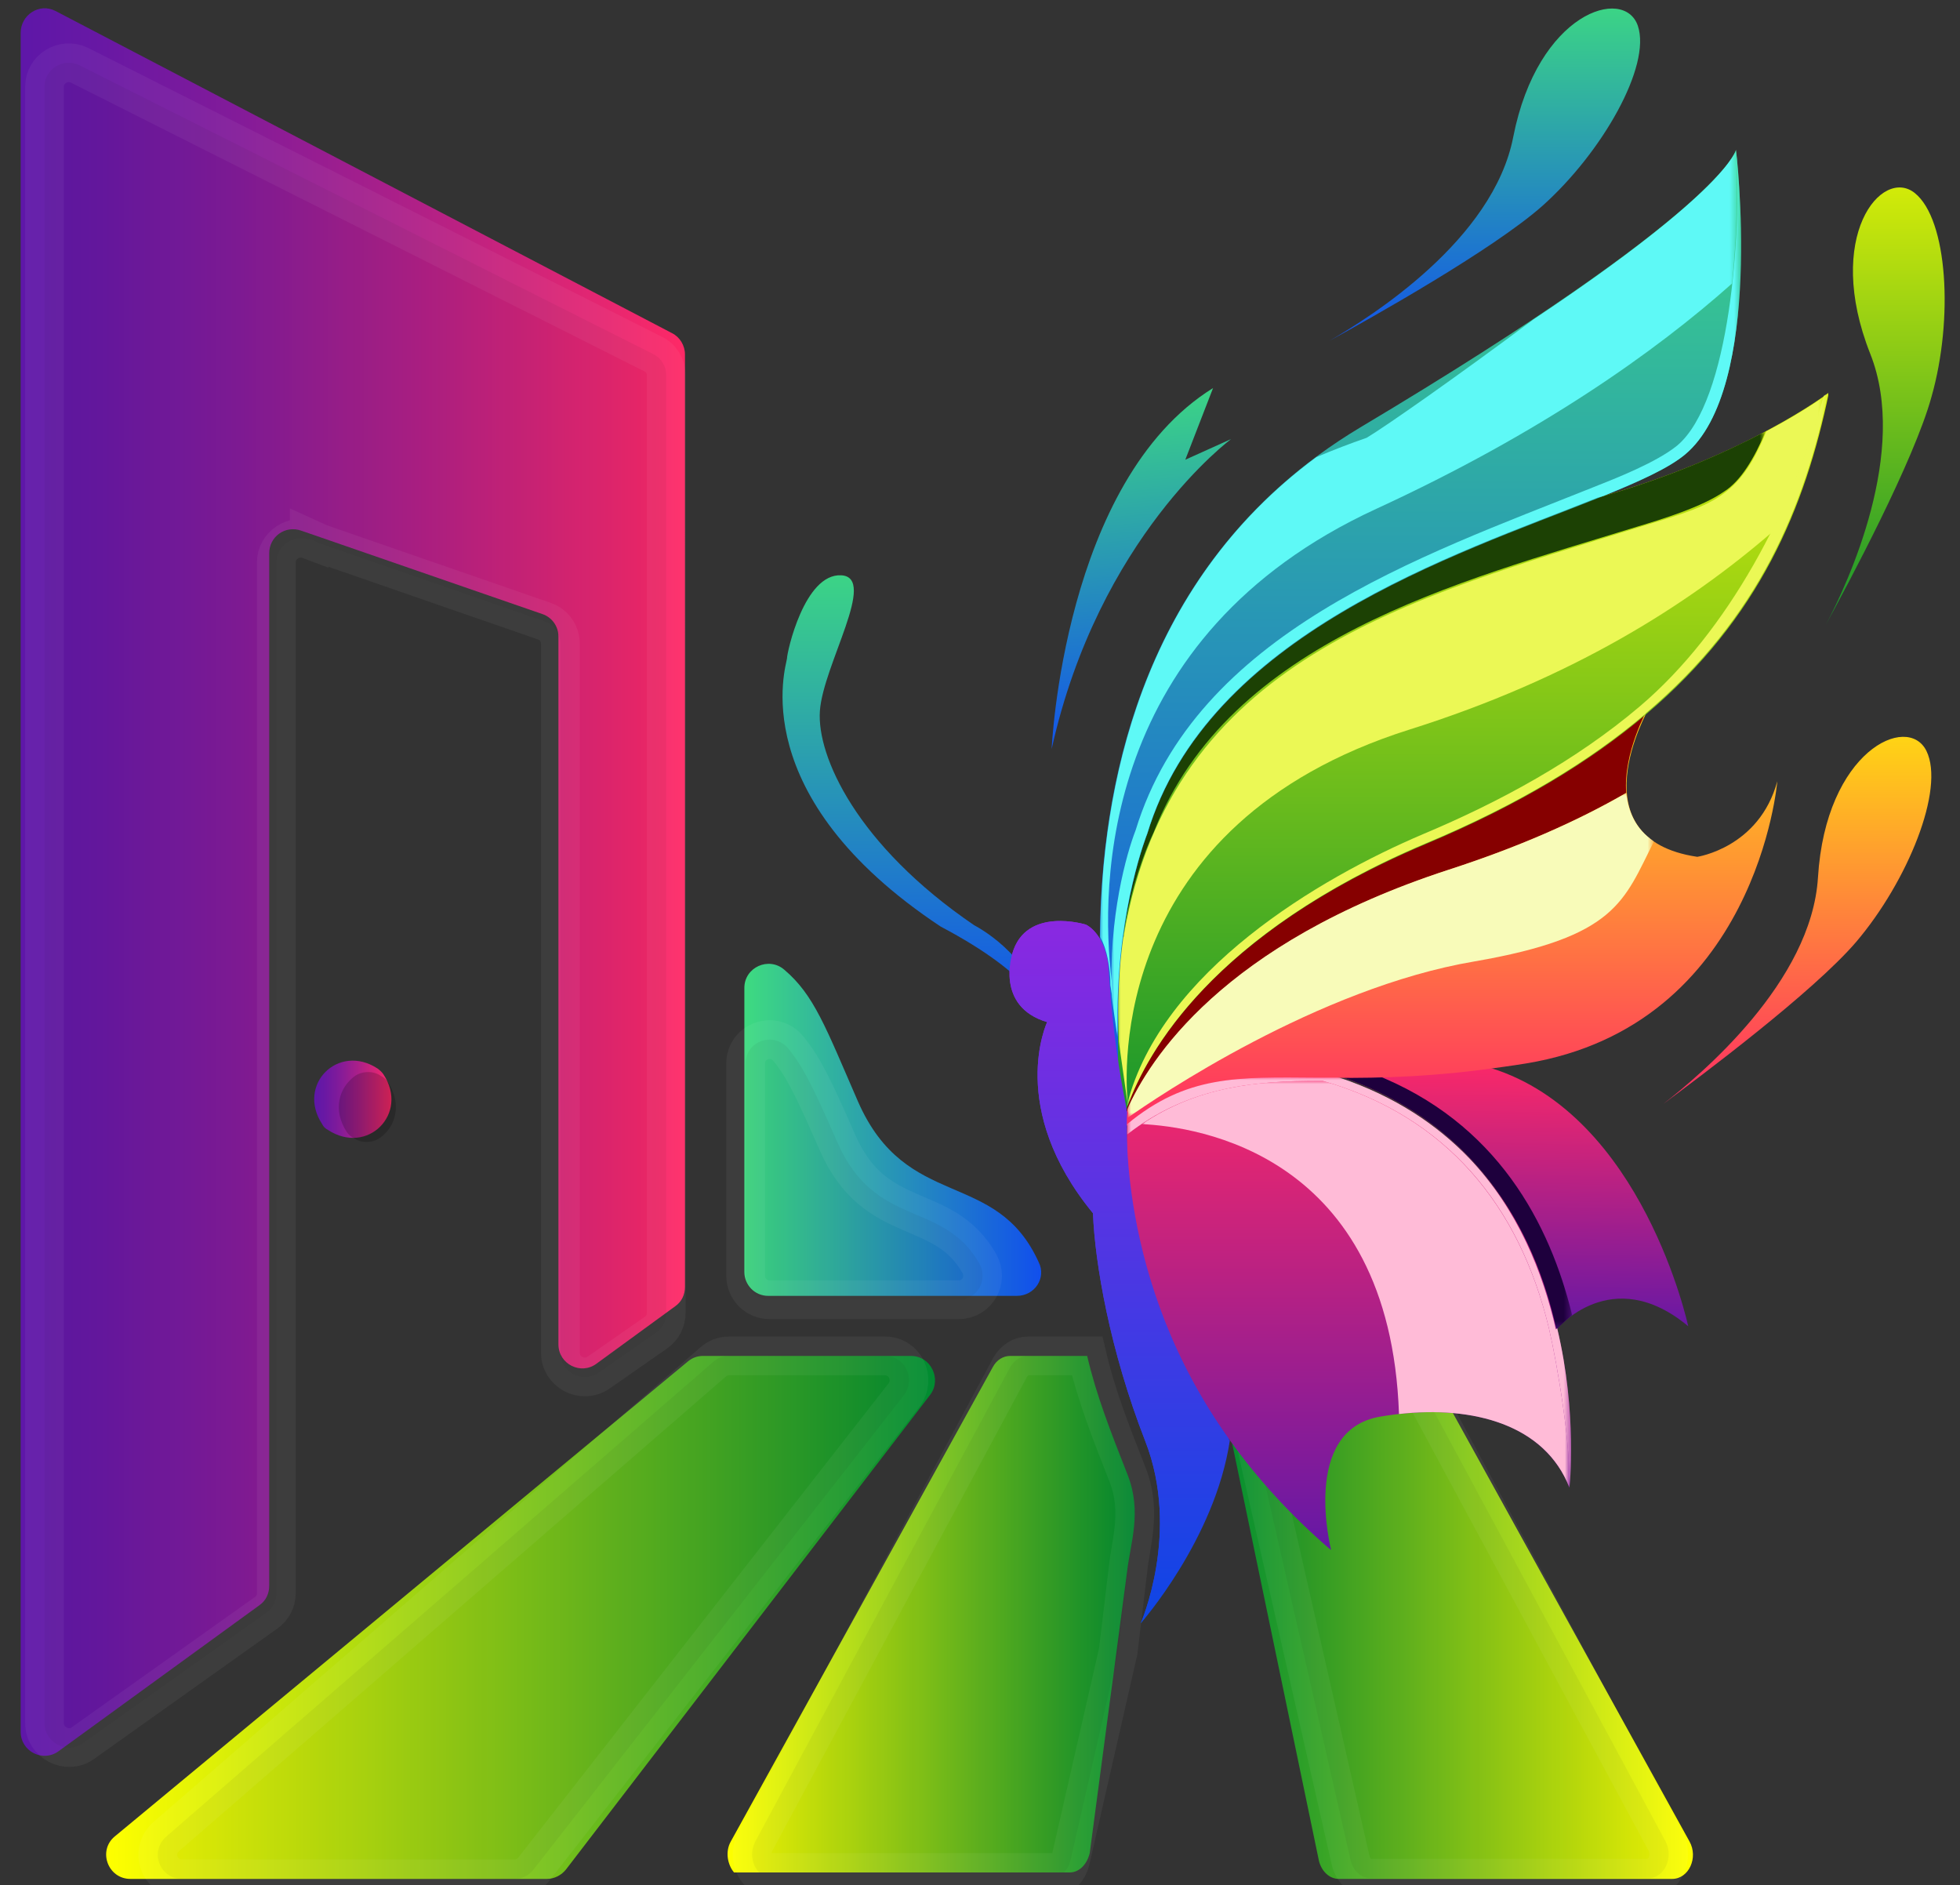 <?xml version="1.0" encoding="utf-8"?>
<!-- Generator: Adobe Illustrator 18.0.0, SVG Export Plug-In . SVG Version: 6.00 Build 0)  -->
<!DOCTYPE svg PUBLIC "-//W3C//DTD SVG 1.1//EN" "http://www.w3.org/Graphics/SVG/1.1/DTD/svg11.dtd">
<svg version="1.1" id="Ebene_1" xmlns="http://www.w3.org/2000/svg" xmlns:xlink="http://www.w3.org/1999/xlink" x="0px" y="0px"
	 viewBox="0 0 303.6 292" enable-background="new 0 0 303.6 292" xml:space="preserve">
<rect x="0" y="0" width="303.6" height="292" fill="#333333" stroke="none"/>
<linearGradient id="SVGID_2_" gradientUnits="userSpaceOnUse" x1="-555.831" y1="250.479" x2="-482.481" y2="250.479" gradientTransform="matrix(-1 0 0 1 -293.611 0)">
	<stop  offset="0" style="stop-color:#FFFF00"/>
	<stop  offset="1" style="stop-color:#008B31"/>
</linearGradient>
<path fill="url(#SVGID_2_)" d="M221.1,211.7l40.6,73.5c1.4,2.5-0.1,5.8-2.7,5.8h-51.6c-1.5,0-2.7-1.2-3.1-2.8L189,214.6
	c-0.5-2.4,1-4.6,3.1-4.6h26.4C219.5,210,220.5,210.7,221.1,211.7z"/>
<linearGradient id="SVGID_3_" gradientUnits="userSpaceOnUse" x1="16.498" y1="250.479" x2="144.84" y2="250.479">
	<stop  offset="0" style="stop-color:#FFFF00"/>
	<stop  offset="1" style="stop-color:#008B31"/>
</linearGradient>
<path fill="url(#SVGID_3_)" d="M144.1,216l-56.4,73.5c-0.7,0.9-1.8,1.5-3,1.5H20.2c-3.5,0-5.1-4.4-2.4-6.6l88.7-73.5
	c0.7-0.6,1.5-0.9,2.4-0.9h32.2C144.2,210,145.9,213.6,144.1,216z"/>
<path opacity="5.000000e-002" stroke="#FFFFFF" stroke-width="6" stroke-miterlimit="10" d="M218.4,211.7l39.6,73.5
	c1.3,2.5-0.2,5.7-2.7,5.7h-43c-1.4,0-2.7-1.1-3.1-2.8l-16.7-73.5c-0.5-2.4,1-4.7,3.1-4.7h20.1C216.8,210,217.8,210.7,218.4,211.7z"
	/>
<path opacity="5.000000e-002" stroke="#FFFFFF" stroke-width="6" stroke-miterlimit="10" d="M140,216.1l-57.4,73.5
	c-0.7,0.9-1.8,1.4-2.9,1.4H28.2c-3.5,0-5.1-4.3-2.4-6.6l84.7-73.5c0.7-0.6,1.5-0.9,2.4-0.9h24.2C140.2,210,141.9,213.6,140,216.1z"
	/>
<g>
	<defs>
		<path id="SVGID_1_" d="M171.9,152.6C171.9,152.6,171.9,152.6,171.9,152.6c-0.1-0.9-0.1-1.7-0.2-2.6c0-0.4,0-0.7-0.1-1.1
			c-0.8-4.6-3.4-5.7-3.4-5.7s-9.3-2.9-11.4,4.5c0,0-2.7,8.2,5.4,10.6c0,0-6.3,13.3,7.1,29.6c0.3,7.7,2.6,21.2,8.1,35.3
			c5.5,14.1-0.7,28.2-0.7,28.2s11.6-14.8,13.9-30.1c-17.9-24.9-16-49-16-49s-0.1-0.2-0.1-0.6C174.1,169.6,172.6,162.5,171.9,152.6"
			/>
	</defs>
	<clipPath id="SVGID_4_">
		<use xlink:href="#SVGID_1_"  overflow="visible"/>
	</clipPath>
	<linearGradient id="SVGID_5_" gradientUnits="userSpaceOnUse" x1="172.485" y1="263.212" x2="172.485" y2="138.302">
		<stop  offset="0" style="stop-color:#0049E6"/>
		<stop  offset="1" style="stop-color:#8F27E1"/>
	</linearGradient>
	<rect x="154.2" y="140.2" clip-path="url(#SVGID_4_)" fill="url(#SVGID_5_)" width="36.5" height="111.2"/>
</g>
<linearGradient id="SVGID_6_" gradientUnits="userSpaceOnUse" x1="115.287" y1="174.995" x2="161.266" y2="174.995">
	<stop  offset="0" style="stop-color:#3EDB80"/>
	<stop  offset="1" style="stop-color:#114FED"/>
</linearGradient>
<path fill="url(#SVGID_6_)" d="M157.5,200.7H119c-2.1,0-3.7-1.7-3.7-3.7v-44c0-3.2,3.8-4.9,6.2-2.8c4.6,3.9,6.4,8.9,11.4,20.4
	c7.5,17.1,21.4,10.3,28,24.9C162.1,197.9,160.3,200.7,157.5,200.7z"/>
<linearGradient id="linkeWand_2_" gradientUnits="userSpaceOnUse" x1="3.167" y1="136.606" x2="106.21" y2="136.606">
	<stop  offset="0" style="stop-color:#5E17A8"/>
	<stop  offset="0.121" style="stop-color:#6818A4"/>
	<stop  offset="0.328" style="stop-color:#831B99"/>
	<stop  offset="0.596" style="stop-color:#B02087"/>
	<stop  offset="0.911" style="stop-color:#EC276E"/>
	<stop  offset="1" style="stop-color:#FF2966"/>
</linearGradient>
<path id="linkeWand_1_" fill="url(#linkeWand_2_)" d="M3.2,5.1v263.1c0,3.1,3.5,4.8,5.9,3l31.1-22.6c1-0.7,1.5-1.8,1.5-3V85.7
	c0-2.6,2.5-4.4,5-3.5L84,95.1c1.5,0.5,2.5,1.9,2.5,3.5v109.6c0,3.1,3.5,4.8,5.9,3l12.2-8.9c1-0.7,1.5-1.8,1.5-3V54.9
	c0-1.4-0.8-2.7-2-3.3L8.6,1.7C6.1,0.4,3.2,2.3,3.2,5.1z"/>
<linearGradient id="TürKnauf_2_" gradientUnits="userSpaceOnUse" x1="48.725" y1="170.274" x2="60.653" y2="170.274">
	<stop  offset="0" style="stop-color:#5E17A8"/>
	<stop  offset="0.121" style="stop-color:#6818A4"/>
	<stop  offset="0.328" style="stop-color:#831B99"/>
	<stop  offset="0.596" style="stop-color:#B02087"/>
	<stop  offset="0.911" style="stop-color:#EC276E"/>
	<stop  offset="1" style="stop-color:#FF2966"/>
</linearGradient>
<path id="TürKnauf_1_" fill="url(#TürKnauf_2_)" d="M59.4,166.4c4,6.1-2.5,12.6-8.6,8.6c-0.4-0.2-0.7-0.5-0.9-0.9
	c-4-6.1,2.5-12.6,8.6-8.6C58.9,165.8,59.2,166.1,59.4,166.4z"/>
<g>
	<defs>
		<path id="SVGID_7_" d="M241.1,205.3c-3.6-15.1-13-32.5-36.1-39.1c-12.9-0.1-20.8-0.4-30.4,8c0,0-1.9,24.1,16,49
			c4.1,5.7,9.2,11.4,15.6,16.9c0,0-4.8-18.6,7.6-20.7c12.4-2.1,25.1,0.3,29.3,11C243.1,230.4,244.4,218.8,241.1,205.3"/>
	</defs>
	<clipPath id="SVGID_8_">
		<use xlink:href="#SVGID_7_"  overflow="visible"/>
	</clipPath>
	<linearGradient id="SVGID_9_" gradientUnits="userSpaceOnUse" x1="208.616" y1="243.415" x2="208.616" y2="162.679">
		<stop  offset="0" style="stop-color:#5E17A8"/>
		<stop  offset="1" style="stop-color:#FF2966"/>
	</linearGradient>
	<rect x="172.8" y="165.7" clip-path="url(#SVGID_8_)" fill="url(#SVGID_9_)" width="71.6" height="74.3"/>
</g>
<g>
	<defs>
		<path id="SVGID_10_" d="M205.7,166.1c23,7,32,24.6,35.4,39.8c0,0,8.5-10.4,20.4-0.5c0,0-7-32.7-30.6-40
			C220.4,166.4,212.4,166.3,205.7,166.1"/>
	</defs>
	<clipPath id="SVGID_11_">
		<use xlink:href="#SVGID_10_"  overflow="visible"/>
	</clipPath>
	<linearGradient id="SVGID_12_" gradientUnits="userSpaceOnUse" x1="233.174" y1="207.595" x2="233.944" y2="163.564">
		<stop  offset="0" style="stop-color:#5E17A8"/>
		<stop  offset="1" style="stop-color:#FF2966"/>
	</linearGradient>
	<rect x="205.7" y="165.4" clip-path="url(#SVGID_11_)" fill="url(#SVGID_12_)" width="55.8" height="40.5"/>
</g>
<defs>
	<filter id="Adobe_OpacityMaskFilter" filterUnits="userSpaceOnUse" x="205.7" y="166.1" width="37.8" height="39.8">
		<feColorMatrix  type="matrix" values="1 0 0 0 0  0 1 0 0 0  0 0 1 0 0  0 0 0 1 0"/>
	</filter>
</defs>
<mask maskUnits="userSpaceOnUse" x="205.7" y="166.1" width="37.8" height="39.8" id="SVGID_13_">
	<g filter="url(#Adobe_OpacityMaskFilter)">
		
			<linearGradient id="SVGID_14_" gradientUnits="userSpaceOnUse" x1="-26.341" y1="342.459" x2="11.223" y2="384.4" gradientTransform="matrix(1 0 0 1 230.276 -179.493)">
			<stop  offset="0" style="stop-color:#FFFFFF"/>
			<stop  offset="1" style="stop-color:#000000"/>
		</linearGradient>
		<rect x="205.7" y="166.1" fill="url(#SVGID_14_)" width="37.8" height="39.8"/>
	</g>
</mask>
<path mask="url(#SVGID_13_)" fill-rule="evenodd" clip-rule="evenodd" fill="#1E003D" d="M205.7,166.1c23,7,32,24.6,35.4,39.8
	c0,0,0.9-1,2.4-2.2l0-0.1c-3.4-13.9-11.5-29.8-30.8-37.3C210.2,166.2,207.8,166.2,205.7,166.1"/>
<g>
	<defs>
		<path id="SVGID_15_" d="M204.2,166.9c6.7,0.1,14.8,0.1,25.2-1.2c2.2-0.3,4.6-0.6,7-1c35.8-5.9,38.9-43.7,38.9-43.7
			c-2.8,10.3-12.4,11.7-12.4,11.7c-18.9-2.8-7.6-22.8-7.6-22.8c-8.6,7.2-19.6,14-34,20.1c-38.4,16.2-45.9,38.3-47.2,43.7
			c-0.2,0.8-0.2,1.2-0.2,1.2C183.3,166.5,191.2,166.8,204.2,166.9"/>
	</defs>
	<clipPath id="SVGID_16_">
		<use xlink:href="#SVGID_15_"  overflow="visible"/>
	</clipPath>
	<linearGradient id="SVGID_17_" gradientUnits="userSpaceOnUse" x1="224.534" y1="176.124" x2="224.534" y2="92.97">
		<stop  offset="0" style="stop-color:#FF2966"/>
		<stop  offset="1" style="stop-color:#FFFF00"/>
	</linearGradient>
	<rect x="173.8" y="109.9" clip-path="url(#SVGID_16_)" fill="url(#SVGID_17_)" width="101.5" height="65"/>
</g>
<defs>
	<filter id="Adobe_OpacityMaskFilter_1_" filterUnits="userSpaceOnUse" x="174.1" y="109.9" width="81.1" height="63.4">
		<feColorMatrix  type="matrix" values="1 0 0 0 0  0 1 0 0 0  0 0 1 0 0  0 0 0 1 0"/>
	</filter>
</defs>
<mask maskUnits="userSpaceOnUse" x="174.1" y="109.9" width="81.1" height="63.4" id="SVGID_18_">
	<g filter="url(#Adobe_OpacityMaskFilter_1_)">
		
			<linearGradient id="SVGID_19_" gradientUnits="userSpaceOnUse" x1="-59.945" y1="379.239" x2="74.442" y2="343.348" gradientTransform="matrix(1 0 0 1 194.693 -216.35)">
			<stop  offset="0" style="stop-color:#FFFFFF"/>
			<stop  offset="1" style="stop-color:#000000"/>
		</linearGradient>
		<rect x="174.1" y="109.9" fill="url(#SVGID_19_)" width="81.1" height="63.4"/>
	</g>
</mask>
<path mask="url(#SVGID_18_)" fill-rule="evenodd" clip-rule="evenodd" fill="#860000" d="M251.9,122.8c-0.5-6.2,3.3-13,3.3-13
	c-8.6,7.2-19.6,14-34,20.1c-37.6,15.9-45.6,37.3-47.1,43.3c2.5-6.6,13-26.3,50.3-38.5C235.2,131.2,244.3,127.2,251.9,122.8"/>
<g>
	<defs>
		<path id="SVGID_20_" d="M298.4,116.3c-2.9-5.9-15.6,0-16.8,19.6c-1,16.2-18.2,30.6-24,35.1c5.8-4.3,23.2-17.3,29.9-25.1
			C295.5,136.5,301.3,122.2,298.4,116.3"/>
	</defs>
	<clipPath id="SVGID_21_">
		<use xlink:href="#SVGID_20_"  overflow="visible"/>
	</clipPath>
	<linearGradient id="SVGID_22_" gradientUnits="userSpaceOnUse" x1="279.399" y1="172.147" x2="279.399" y2="99.365">
		<stop  offset="0" style="stop-color:#FF2966"/>
		<stop  offset="1" style="stop-color:#FFFF00"/>
	</linearGradient>
	<rect x="257.5" y="110.4" clip-path="url(#SVGID_21_)" fill="url(#SVGID_22_)" width="43.7" height="60.6"/>
</g>
<g>
	<defs>
		<path id="SVGID_23_" d="M255,110.6c17.6-14.9,24.6-32,28.3-49.8c0,0-12.9,9.9-35.9,16.3c-22,8.8-60.3,21-69.7,52
			c0,0-4.5,11.2-4.6,27.7c-0.1,12.1,0.2,16.6,0.3,18.1c0.2-0.4,0.3-0.5,0.3-0.5c1.3-5.4,8.8-27.5,47.2-43.7
			C235.4,124.6,246.4,117.9,255,110.6"/>
	</defs>
	<clipPath id="SVGID_24_">
		<use xlink:href="#SVGID_23_"  overflow="visible"/>
	</clipPath>
	<linearGradient id="SVGID_25_" gradientUnits="userSpaceOnUse" x1="228.156" y1="33.765" x2="228.156" y2="187.675">
		<stop  offset="0" style="stop-color:#FFFF00"/>
		<stop  offset="1" style="stop-color:#008B31"/>
	</linearGradient>
	<rect x="173" y="60.8" clip-path="url(#SVGID_24_)" fill="url(#SVGID_25_)" width="110.2" height="114.1"/>
</g>
<defs>
	<filter id="Adobe_OpacityMaskFilter_2_" filterUnits="userSpaceOnUse" x="173.1" y="66.8" width="100.4" height="96.7">
		<feColorMatrix  type="matrix" values="1 0 0 0 0  0 1 0 0 0  0 0 1 0 0  0 0 0 1 0"/>
	</filter>
</defs>
<mask maskUnits="userSpaceOnUse" x="173.1" y="66.8" width="100.4" height="96.7" id="SVGID_26_">
	<g filter="url(#Adobe_OpacityMaskFilter_2_)">
		
			<linearGradient id="SVGID_27_" gradientUnits="userSpaceOnUse" x1="-17.003" y1="378.625" x2="76.967" y2="305.984" gradientTransform="matrix(1 0 0 1 193.527 -227.343)">
			<stop  offset="0" style="stop-color:#FFFFFF"/>
			<stop  offset="1" style="stop-color:#000000"/>
		</linearGradient>
		<rect x="173.1" y="66.8" fill="url(#SVGID_27_)" width="100.4" height="96.7"/>
	</g>
</mask>
<path mask="url(#SVGID_26_)" fill-rule="evenodd" clip-rule="evenodd" fill="#1C4104" d="M173.1,163.5L173.1,163.5L173.1,163.5
	L173.1,163.5z M273.5,66.8c-6.1,3.2-14.9,7.2-26.1,10.3c-22,8.8-60.3,21-69.7,52c0,0-2.5,6.1-3.8,16c1.3-7.9,3.6-13.7,4.8-16.2
	c11.8-29.9,47.3-38.8,74.8-47.3c4-1.2,10.2-3.1,13.6-5.5C269.6,74.5,271.7,71.1,273.5,66.8z"/>
<g>
	<defs>
		<path id="SVGID_28_" d="M145.7,143.5c14.6,7.7,15.5,12.9,15.5,12.9c-1.4-8.6-10.3-13.1-10.3-13.1c-18.2-12.4-24.4-26.2-23.9-33.2
			c0.5-7.1,9-20.7,3.3-21c-5.7-0.3-8.4,11.9-8.4,12.9C121.8,103.1,115.1,123.2,145.7,143.5"/>
	</defs>
	<clipPath id="SVGID_29_">
		<use xlink:href="#SVGID_28_"  overflow="visible"/>
	</clipPath>
	<linearGradient id="SVGID_30_" gradientUnits="userSpaceOnUse" x1="138.146" y1="85.343" x2="138.146" y2="158.861">
		<stop  offset="0" style="stop-color:#3EDB80"/>
		<stop  offset="1" style="stop-color:#114FED"/>
	</linearGradient>
	<rect x="115.1" y="88.8" clip-path="url(#SVGID_29_)" fill="url(#SVGID_30_)" width="46.1" height="67.6"/>
</g>
<g>
	<defs>
		<path id="SVGID_31_" d="M177.7,129.2c9.4-31,47.7-43.2,69.7-52c6.1-2.4,10.9-4.6,13.6-6.8c12.4-10.3,7.9-47.2,7.9-47.2
			s-1.7,9.3-58.2,43c-36.4,21.8-41.3,61-40.2,86.1c0.2,1,0.3,2.3,0.2,3.7c0,0,0,0,0,0c0.7,9.9,2.2,17,2.7,19.1c0,0,0-0.1,0.1-0.1
			c-0.1-1.5-0.4-5.9-0.3-18.1C173.2,140.4,177.7,129.2,177.7,129.2"/>
	</defs>
	<clipPath id="SVGID_32_">
		<use xlink:href="#SVGID_31_"  overflow="visible"/>
	</clipPath>
	<linearGradient id="SVGID_33_" gradientUnits="userSpaceOnUse" x1="221.381" y1="14.713" x2="221.381" y2="180.615">
		<stop  offset="0" style="stop-color:#3EDB80"/>
		<stop  offset="1" style="stop-color:#114FED"/>
	</linearGradient>
	<rect x="169.4" y="23.2" clip-path="url(#SVGID_32_)" fill="url(#SVGID_33_)" width="104" height="151.9"/>
</g>
<g>
	<defs>
		<path id="SVGID_34_" d="M296.6,29.9c-5.1-4.1-14.1,6.7-6.9,24.9c6,15.1-3.4,35.4-6.9,42c3.5-6.4,13.7-25.5,16.4-35.4
			C302.6,49.4,301.7,34,296.6,29.9"/>
	</defs>
	<clipPath id="SVGID_35_">
		<use xlink:href="#SVGID_34_"  overflow="visible"/>
	</clipPath>
	<linearGradient id="SVGID_36_" gradientUnits="userSpaceOnUse" x1="292.567" y1="13.003" x2="292.567" y2="104.378">
		<stop  offset="0" style="stop-color:#FFFF00"/>
		<stop  offset="1" style="stop-color:#008B31"/>
	</linearGradient>
	<rect x="282.5" y="25.8" clip-path="url(#SVGID_35_)" fill="url(#SVGID_36_)" width="20.1" height="71"/>
</g>
<g>
	<defs>
		<path id="SVGID_37_" d="M238.9,31.9c9.3-8.3,16.9-21.7,14.8-27.9c-2.1-6.2-15.5-2.1-19.3,17.2c-3.1,16-22.1,27.9-28.5,31.6
			C212.3,49.3,231.2,38.7,238.9,31.9"/>
	</defs>
	<clipPath id="SVGID_38_">
		<use xlink:href="#SVGID_37_"  overflow="visible"/>
	</clipPath>
	<linearGradient id="SVGID_39_" gradientUnits="userSpaceOnUse" x1="230.84" y1="-1.506" x2="230.84" y2="54.669">
		<stop  offset="0" style="stop-color:#3EDB80"/>
		<stop  offset="1" style="stop-color:#114FED"/>
	</linearGradient>
	<rect x="205.9" y="-2.2" clip-path="url(#SVGID_38_)" fill="url(#SVGID_39_)" width="49.9" height="55"/>
</g>
<g>
	<defs>
		<path id="SVGID_40_" d="M190.7,68l-7.1,3.2l4.3-11.1c-23.2,14.4-25,55.9-25,55.9C170.2,83.1,190.7,68,190.7,68"/>
	</defs>
	<clipPath id="SVGID_41_">
		<use xlink:href="#SVGID_40_"  overflow="visible"/>
	</clipPath>
	<linearGradient id="SVGID_42_" gradientUnits="userSpaceOnUse" x1="174.063" y1="58.406" x2="179.36" y2="116.441">
		<stop  offset="0" style="stop-color:#3EDB80"/>
		<stop  offset="1" style="stop-color:#114FED"/>
	</linearGradient>
	<rect x="162.9" y="60.1" clip-path="url(#SVGID_41_)" fill="url(#SVGID_42_)" width="27.8" height="55.9"/>
</g>
<g>
	<defs>
		<path id="SVGID_43_" d="M171.9,152.6C171.9,152.6,171.9,152.6,171.9,152.6c-0.1-0.9-0.1-1.7-0.2-2.6c0-0.4,0-0.7-0.1-1.1
			c-0.8-4.6-3.4-5.7-3.4-5.7s-9.3-2.9-11.4,4.5c0,0-2.7,8.2,5.4,10.6c0,0-6.3,13.3,7.1,29.6c0.3,7.7,2.6,21.2,8.1,35.3
			c5.5,14.1-0.7,28.2-0.7,28.2s11.5-13,13.8-28.3c-17.9-24.9-15.9-50.8-15.9-50.8s-0.1-0.2-0.1-0.6
			C174.1,169.6,172.6,162.5,171.9,152.6"/>
	</defs>
	<clipPath id="SVGID_44_">
		<use xlink:href="#SVGID_43_"  overflow="visible"/>
	</clipPath>
	<linearGradient id="SVGID_45_" gradientUnits="userSpaceOnUse" x1="172.485" y1="263.212" x2="172.485" y2="138.302">
		<stop  offset="0" style="stop-color:#0049E6"/>
		<stop  offset="1" style="stop-color:#8F27E1"/>
	</linearGradient>
	<rect x="154.2" y="140.2" clip-path="url(#SVGID_44_)" fill="url(#SVGID_45_)" width="36.5" height="111.2"/>
</g>
<defs>
	<filter id="Adobe_OpacityMaskFilter_3_" filterUnits="userSpaceOnUse" x="172.1" y="23.2" width="97.5" height="137.5">
		<feColorMatrix  type="matrix" values="1 0 0 0 0  0 1 0 0 0  0 0 1 0 0  0 0 0 1 0"/>
	</filter>
</defs>
<mask maskUnits="userSpaceOnUse" x="172.1" y="23.2" width="97.5" height="137.5" id="SVGID_46_">
	<g filter="url(#Adobe_OpacityMaskFilter_3_)">
		
			<linearGradient id="SVGID_47_" gradientUnits="userSpaceOnUse" x1="-73.315" y1="450.857" x2="86.13" y2="249.684" gradientTransform="matrix(1 0 0 1 192.438 -230.469)">
			<stop  offset="0" style="stop-color:#FFFFFF"/>
			<stop  offset="1" style="stop-color:#000000"/>
		</linearGradient>
		<rect x="172.1" y="23.2" fill="url(#SVGID_47_)" width="97.5" height="137.5"/>
	</g>
</mask>
<path mask="url(#SVGID_46_)" fill-rule="evenodd" clip-rule="evenodd" fill="#5EF9F6" d="M177.7,129.1c9.4-31,47.7-43.2,69.7-52
	c0.3-0.1,0.7-0.2,1-0.3c5.6-2.3,10.1-4.3,12.6-6.4c12.4-10.3,7.9-47.2,7.9-47.2c0.9,12.7-0.9,38.9-9.1,45.8c-3.2,2.6-9.3,5-13.1,6.5
	c-26.7,10.7-61.4,22.4-70.8,53.1c-1.4,3.6-4.2,13.4-3.7,25.8l0.9,6.3c0-1.2,0-2.4,0-3.8c0,0,0-0.1,0-0.1
	C173.2,140.3,177.7,129.1,177.7,129.1"/>
<defs>
	<filter id="Adobe_OpacityMaskFilter_4_" filterUnits="userSpaceOnUse" x="174.6" y="60.8" width="108.7" height="110.7">
		<feColorMatrix  type="matrix" values="1 0 0 0 0  0 1 0 0 0  0 0 1 0 0  0 0 0 1 0"/>
	</filter>
</defs>
<mask maskUnits="userSpaceOnUse" x="174.6" y="60.8" width="108.7" height="110.7" id="SVGID_48_">
	<g filter="url(#Adobe_OpacityMaskFilter_4_)">
		
			<linearGradient id="SVGID_49_" gradientUnits="userSpaceOnUse" x1="124.098" y1="256.26" x2="-33.213" y2="392.356" gradientTransform="matrix(1 0 0 1 195.204 -218.301)">
			<stop  offset="0" style="stop-color:#FFFFFF"/>
			<stop  offset="1" style="stop-color:#000000"/>
		</linearGradient>
		<rect x="174.6" y="60.8" fill="url(#SVGID_49_)" width="108.7" height="110.7"/>
	</g>
</mask>
<path mask="url(#SVGID_48_)" fill-rule="evenodd" clip-rule="evenodd" fill="#EBF855" d="M282.5,61.3c-4.8,17.3-14.7,36.4-28.5,48.1
	c-9.9,8.4-21.7,14.8-33.6,19.8c-16,6.8-40.5,21.2-45.8,41.8l0,0.4c0-0.1,0-0.1,0.1-0.2c3-8.2,13.1-26.6,46.2-40.6
	c14.3-6,25.3-12.7,33.8-19.9c0.1-0.1,0.2-0.1,0.2-0.2c17.6-14.9,24.6-32,28.3-49.8C283.3,60.8,283,61,282.5,61.3"/>
<defs>
	<filter id="Adobe_OpacityMaskFilter_5_" filterUnits="userSpaceOnUse" x="170.4" y="23.2" width="98.7" height="131.3">
		<feColorMatrix  type="matrix" values="1 0 0 0 0  0 1 0 0 0  0 0 1 0 0  0 0 0 1 0"/>
	</filter>
</defs>
<mask maskUnits="userSpaceOnUse" x="170.4" y="23.2" width="98.7" height="131.3" id="SVGID_50_">
	<g filter="url(#Adobe_OpacityMaskFilter_5_)">
		
			<linearGradient id="SVGID_51_" gradientUnits="userSpaceOnUse" x1="199.927" y1="143.756" x2="-10.963" y2="369.456" gradientTransform="matrix(1 0 0 1 190.431 -237.528)">
			<stop  offset="0" style="stop-color:#FFFFFF"/>
			<stop  offset="1" style="stop-color:#000000"/>
		</linearGradient>
		<rect x="170.4" y="23.2" fill="url(#SVGID_51_)" width="98.7" height="131.3"/>
	</g>
</mask>
<path mask="url(#SVGID_50_)" fill-rule="evenodd" clip-rule="evenodd" fill="#5EF9F6" d="M213.2,78.8c25.4-11.7,43.2-24.3,55.1-34.9
	c0.8-7.7,0.9-15.4,0.6-20.7c0,0-1.1,6.1-31.4,26.3c-11.8,8.8-22.8,16.5-25.8,18.3c-2.6,0.9-5.2,1.9-7.8,3
	c-27.2,20.1-33.3,51.2-33.5,74.3c1.1,1.9,1.6,4.9,1.6,7.5l0.3,1.9c0-0.9-0.1-1.8-0.1-2.6C170.4,137.2,170.4,98.5,213.2,78.8"/>
<defs>
	<filter id="Adobe_OpacityMaskFilter_6_" filterUnits="userSpaceOnUse" x="173.1" y="61.3" width="109.4" height="109.8">
		<feColorMatrix  type="matrix" values="1 0 0 0 0  0 1 0 0 0  0 0 1 0 0  0 0 0 1 0"/>
	</filter>
</defs>
<mask maskUnits="userSpaceOnUse" x="173.1" y="61.3" width="109.4" height="109.8" id="SVGID_52_">
	<g filter="url(#Adobe_OpacityMaskFilter_6_)">
		
			<linearGradient id="SVGID_53_" gradientUnits="userSpaceOnUse" x1="276.27" y1="164.01" x2="-3.789" y2="361.843" gradientTransform="matrix(1 0 0 1 193.525 -218.716)">
			<stop  offset="0" style="stop-color:#FFFFFF"/>
			<stop  offset="1" style="stop-color:#000000"/>
		</linearGradient>
		<rect x="173.1" y="61.3" fill="url(#SVGID_53_)" width="109.4" height="109.8"/>
	</g>
</mask>
<path mask="url(#SVGID_52_)" fill-rule="evenodd" clip-rule="evenodd" fill="#EBF855" d="M174.7,170.9c-0.5-4.6-2.9-43.2,43.6-57.9
	c25.1-7.9,43-19.2,56.1-30.5c3.5-6.9,6.2-14.2,8.2-21.1c-1.3,0.9-4.4,3-9,5.4c-4.3,10.7-8.8,11.5-19.9,14.9
	c-35.5,11-72.2,20.5-79.6,63c0,0.1,0,0.3-0.1,0.5c-0.5,3.5-0.8,7.4-0.8,11.7c0,0,0,0.1,0,0.1l0.1,4.3l1.4,9.9
	C174.6,171,174.6,170.9,174.7,170.9"/>
<defs>
	<filter id="Adobe_OpacityMaskFilter_7_" filterUnits="userSpaceOnUse" x="174.7" y="122.8" width="81.5" height="50.3">
		<feColorMatrix  type="matrix" values="1 0 0 0 0  0 1 0 0 0  0 0 1 0 0  0 0 0 1 0"/>
	</filter>
</defs>
<mask maskUnits="userSpaceOnUse" x="174.7" y="122.8" width="81.5" height="50.3" id="SVGID_54_">
	<g filter="url(#Adobe_OpacityMaskFilter_7_)">
		
			<linearGradient id="SVGID_55_" gradientUnits="userSpaceOnUse" x1="359.284" y1="173.078" x2="-13.523" y2="383.419" gradientTransform="matrix(1 0 0 1 195.324 -216.465)">
			<stop  offset="0" style="stop-color:#FFFFFF"/>
			<stop  offset="6.672591e-002" style="stop-color:#E6E6E6"/>
			<stop  offset="0.267" style="stop-color:#A1A1A1"/>
			<stop  offset="0.456" style="stop-color:#686868"/>
			<stop  offset="0.63" style="stop-color:#3B3B3B"/>
			<stop  offset="0.783" style="stop-color:#1B1B1B"/>
			<stop  offset="0.912" style="stop-color:#070707"/>
			<stop  offset="1" style="stop-color:#000000"/>
		</linearGradient>
		<rect x="174.7" y="122.8" fill="url(#SVGID_55_)" width="81.5" height="50.3"/>
	</g>
</mask>
<path mask="url(#SVGID_54_)" fill-rule="evenodd" clip-rule="evenodd" fill="#F8FBB9" d="M174.7,173.1c4.4-3.1,29.4-20.1,53.7-24.2
	c22-3.8,23.1-9.3,27.8-18.6c-2.9-1.9-4-4.7-4.3-7.5c-7.6,4.4-16.7,8.4-27.5,11.9c-35.1,11.4-46.4,29.5-49.8,37.1l0.1,0.4
	C174.8,172.3,174.7,172.6,174.7,173.1"/>
<defs>
	<filter id="Adobe_OpacityMaskFilter_8_" filterUnits="userSpaceOnUse" x="174.7" y="166.8" width="68.7" height="63.5">
		<feColorMatrix  type="matrix" values="1 0 0 0 0  0 1 0 0 0  0 0 1 0 0  0 0 0 1 0"/>
	</filter>
</defs>
<mask maskUnits="userSpaceOnUse" x="174.7" y="166.8" width="68.7" height="63.5" id="SVGID_56_">
	<g filter="url(#Adobe_OpacityMaskFilter_8_)">
		
			<linearGradient id="SVGID_57_" gradientUnits="userSpaceOnUse" x1="-81.012" y1="265.349" x2="54.642" y2="387.22" gradientTransform="matrix(1 0 0 1 195.323 -151.841)">
			<stop  offset="0" style="stop-color:#FFFFFF"/>
			<stop  offset="9.768414e-002" style="stop-color:#D2D2D2"/>
			<stop  offset="0.232" style="stop-color:#9B9B9B"/>
			<stop  offset="0.367" style="stop-color:#6C6C6C"/>
			<stop  offset="0.5" style="stop-color:#454545"/>
			<stop  offset="0.631" style="stop-color:#272727"/>
			<stop  offset="0.76" style="stop-color:#111111"/>
			<stop  offset="0.884" style="stop-color:#040404"/>
			<stop  offset="1" style="stop-color:#000000"/>
		</linearGradient>
		<rect x="174.7" y="166.8" fill="url(#SVGID_57_)" width="68.7" height="63.5"/>
	</g>
</mask>
<path mask="url(#SVGID_56_)" fill-rule="evenodd" clip-rule="evenodd" fill="#FFBBD7" d="M204.9,167.4c19.1,5.5,30.4,19.2,35,38.2
	c1.4,6,3.4,18.1,3.2,24.8c0,0,1.3-11.3-1.9-24.7c-0.1,0.1-0.2,0.2-0.2,0.2c-2-8.8-5.9-18.6-13.4-26.5c-5-5.2-11.5-9.6-20.1-12.5
	c-1.2,0-2.3,0-3.4,0c-12.5-0.1-20.3-0.4-29.5,7.2c0,0.5,0,1,0,1.6C183.7,168.6,193.7,167.3,204.9,167.4"/>
<defs>
	<filter id="Adobe_OpacityMaskFilter_9_" filterUnits="userSpaceOnUse" x="176.9" y="167.4" width="66.2" height="63">
		<feColorMatrix  type="matrix" values="1 0 0 0 0  0 1 0 0 0  0 0 1 0 0  0 0 0 1 0"/>
	</filter>
</defs>
<mask maskUnits="userSpaceOnUse" x="176.9" y="167.4" width="66.2" height="63" id="SVGID_58_">
	<g filter="url(#Adobe_OpacityMaskFilter_9_)">
		
			<linearGradient id="SVGID_59_" gradientUnits="userSpaceOnUse" x1="-47.13" y1="285.849" x2="24.652" y2="364.319" gradientTransform="matrix(1 0 0 1 197.79 -151.841)">
			<stop  offset="0" style="stop-color:#FFFFFF"/>
			<stop  offset="1" style="stop-color:#000000"/>
		</linearGradient>
		<rect x="176.9" y="167.4" fill="url(#SVGID_59_)" width="66.2" height="63"/>
	</g>
</mask>
<path mask="url(#SVGID_58_)" fill-rule="evenodd" clip-rule="evenodd" fill="#FFBBD7" d="M176.9,174.1c8.4,0.4,38.4,4.5,39.8,44.9
	c11.4-1.3,22.6,1.6,26.4,11.4c0.2-6.7-1.8-18.8-3.2-24.8c-4.6-18.9-15.9-32.7-35-38.2C194.5,167.3,185.3,168.4,176.9,174.1"/>
<path opacity="5.000000e-002" stroke="#FFFFFF" stroke-width="6" stroke-miterlimit="10" d="M129.7,176.9
	c-3.3-7.5-5.1-11.5-7.6-14.5c-2.2-2.7-6.6-1.2-6.6,2.3v32.9c0,2.1,1.7,3.7,3.7,3.7h29.3c2.9,0,4.6-3.1,3.2-5.6
	C146.1,185.8,135.6,190.4,129.7,176.9z"/>
<path opacity="0.19" d="M60.1,167.6c-0.2-0.3-0.5-0.6-0.8-0.8c-0.2-0.1-0.4-0.2-0.5-0.3c-1.2-0.7-2.8-0.6-3.9,0.2
	c-2.4,1.8-3.4,5.2-1.2,8.6c0.2,0.3,0.5,0.6,0.8,0.8c0.2,0.1,0.4,0.2,0.5,0.3c1.2,0.7,2.8,0.6,3.9-0.2
	C61.3,174.5,62.3,171,60.1,167.6z"/>
<path opacity="5.000000e-002" stroke="#FFFFFF" stroke-width="6" stroke-miterlimit="10" d="M12.8,270l28.4-20.2
	c1-0.7,1.6-1.8,1.6-3V87.1c0-2.6,2.7-4.4,5.1-3.5l0,0v-0.2l1.1,0.5c0.1,0.1,0.3,0.1,0.4,0.2l34.9,12.1c1.5,0.5,2.5,1.9,2.5,3.5
	v109.8c0,3,3.4,4.8,5.9,3.1l8.9-6.2c1-0.7,1.6-1.8,1.6-3.1V58.1c0-1.4-0.8-2.7-2.1-3.3L12.3,10.1c-2.5-1.2-5.4,0.6-5.4,3.3v253.5
	C6.9,269.9,10.4,271.7,12.8,270z"/>
<linearGradient id="SVGID_60_" gradientUnits="userSpaceOnUse" x1="112.706" y1="250" x2="175.795" y2="250">
	<stop  offset="0" style="stop-color:#FFFF00"/>
	<stop  offset="1" style="stop-color:#008B31"/>
</linearGradient>
<path fill="url(#SVGID_60_)" d="M174.7,228.5c-2.8-7.1-4.9-12.5-6.3-18.5h-11.9c-1.1,0-2.1,0.6-2.7,1.7l-40.6,73.5
	c-0.9,1.6-0.5,3.6,0.5,4.8c0.1,0,0.3,0,0.4,0h51.6c1.5,0,2.7-1.3,3.1-3l5.8-43.7C175.1,239,176.9,234.2,174.7,228.5z"/>
<path opacity="5.000000e-002" stroke="#FFFFFF" stroke-width="6" stroke-miterlimit="10" d="M174.7,243.3c0.4-4.3,2.2-9.1,0-14.8
	c-2.8-7.1-4.9-12.5-6.3-18.5h-9.2c-1.1,0-2.1,0.7-2.7,1.7L117,285.2c-0.9,1.7-0.5,3.7,0.6,4.8h47.2c0.5-0.5,0.8-1.1,1-1.8l7.4-32.4
	L174.7,243.3z"/>
</svg>

